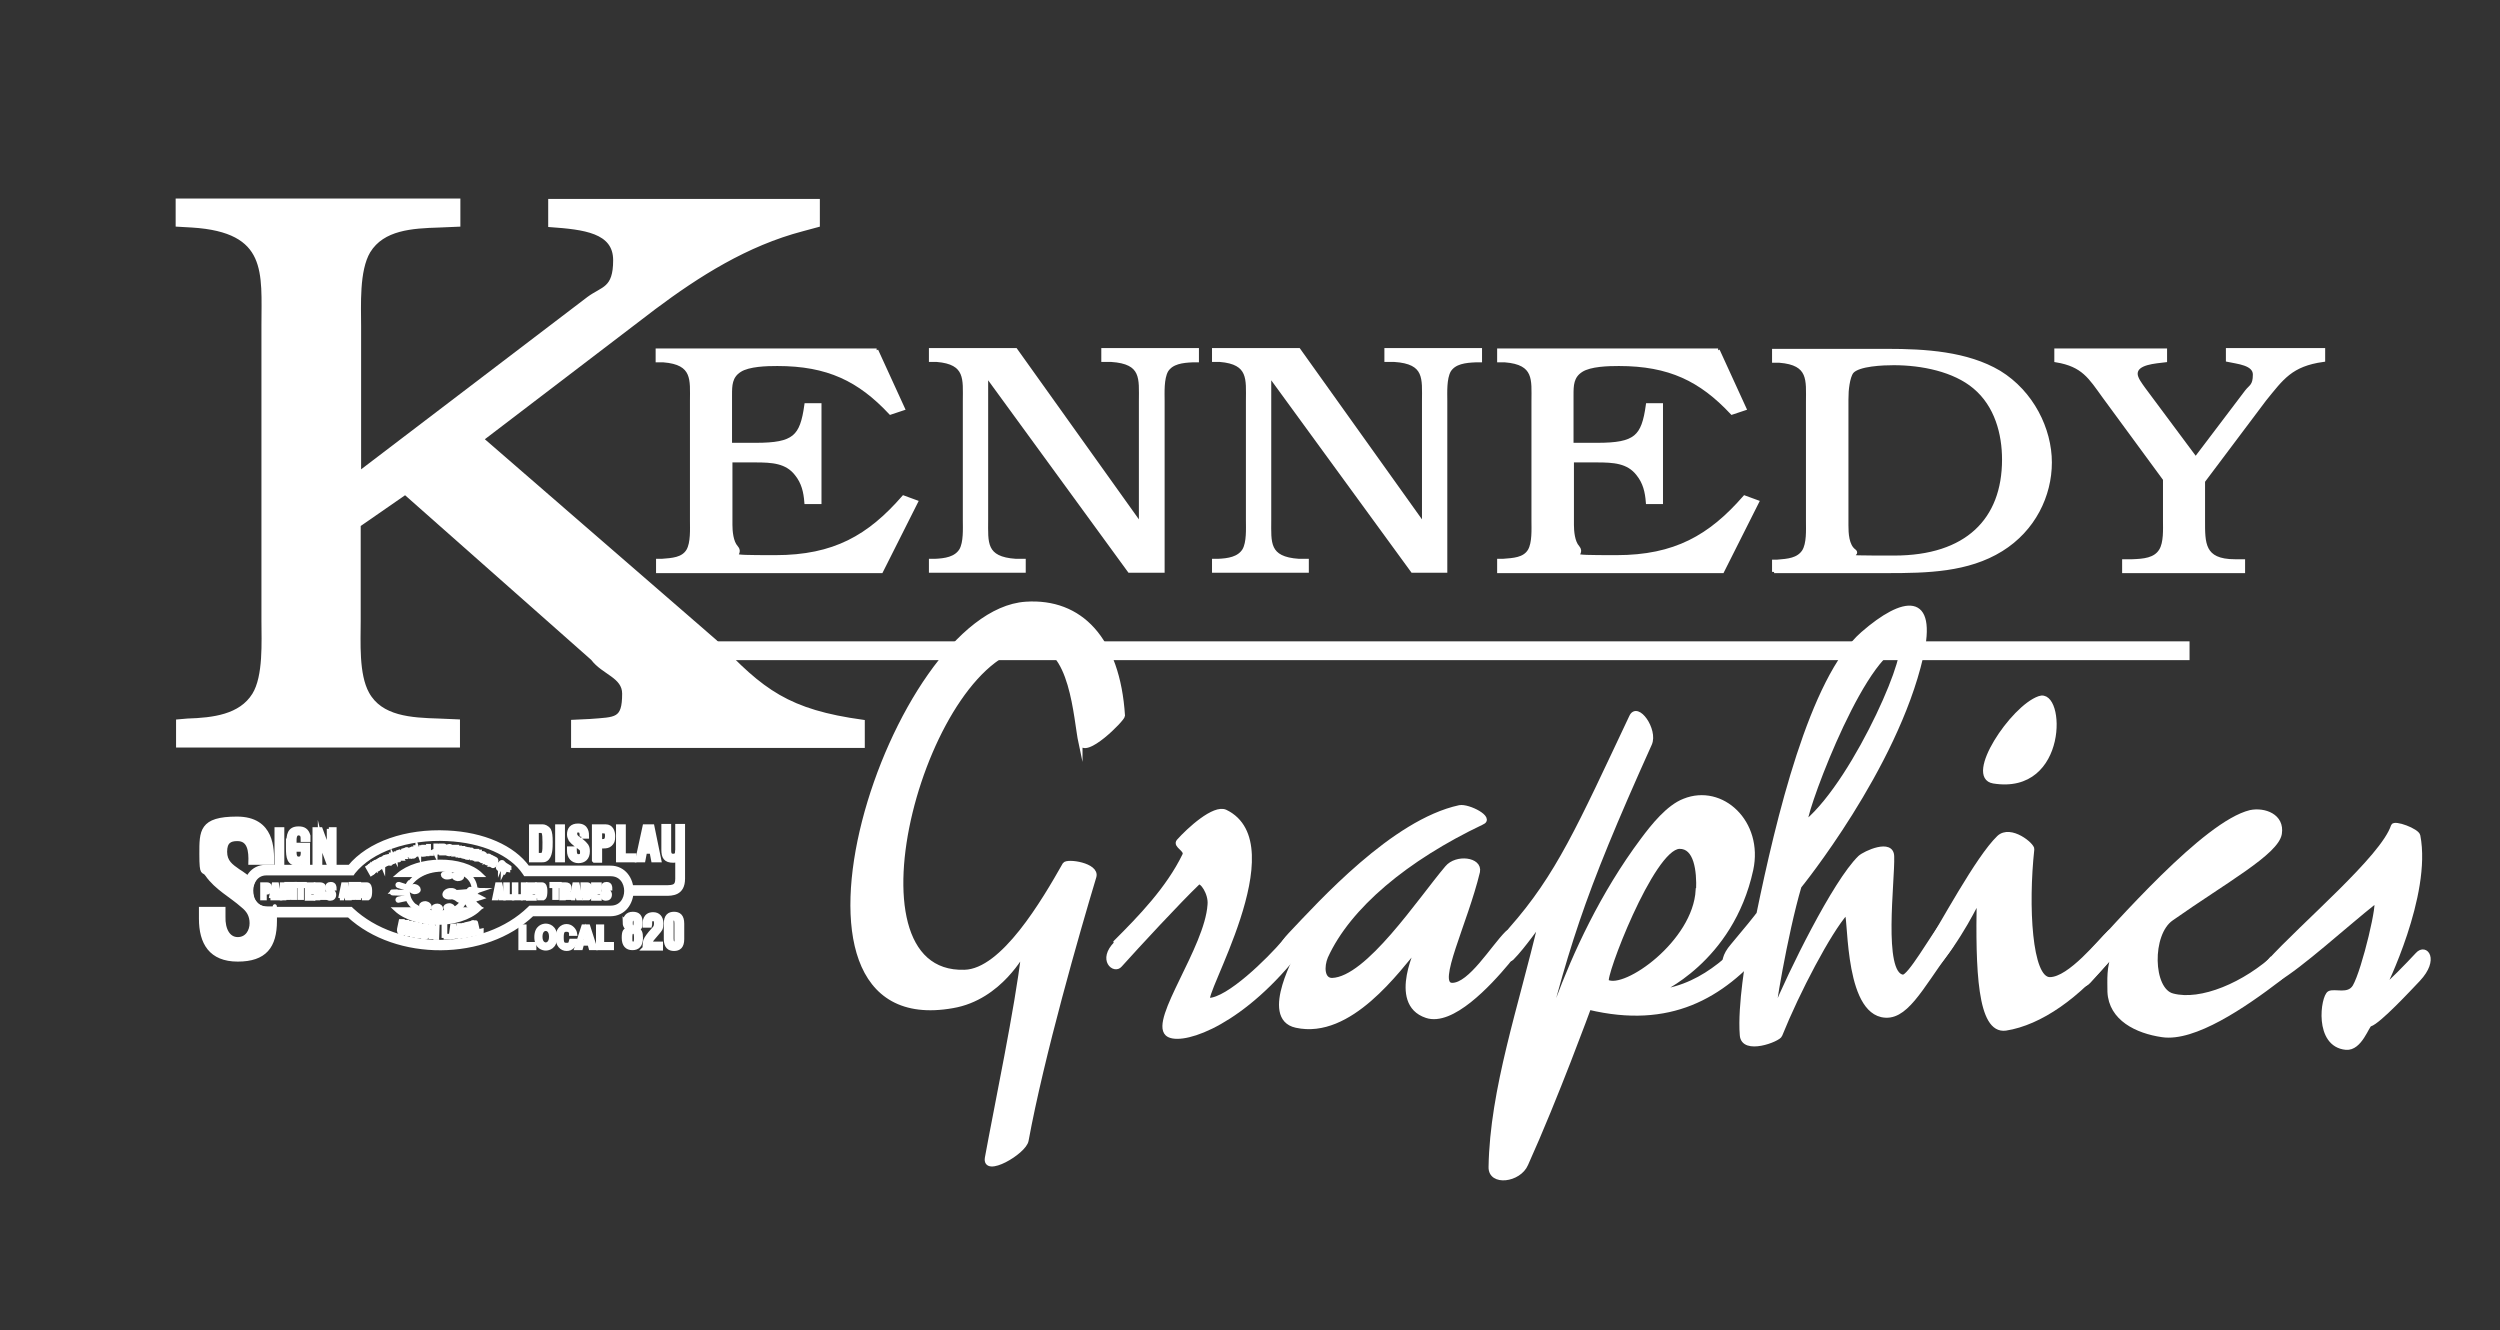 <svg viewBox="0 0 612 325.6" version="1.1" xmlns="http://www.w3.org/2000/svg">
  <rect x="0" y="0" width="612" height="325.6" fill="#333333" stroke="none"/>
  <defs>
    <style>
      .cls-1 {
        fill-rule: evenodd;
      }

      .cls-1, .cls-2 {
        fill: #fff;
        stroke: #fff;
        stroke-miterlimit: 10;
      }
    </style>
  </defs>
  <g>
    <path d="M149.4,212.4h-20.2c-3.6-5-10.9-8.2-19.7-8.6-10.1-.5-19.2,2.7-23.9,8.4h-20.5c-3.4,0-5.1,2.9-5.1,5.8s.5,3.1,1.4,4.2c1,1.3,2.5,1.9,4.2,1.9h19.8c11.7,10.8,33.4,10.7,44.9-.3h19.1c3.4,0,5.2-2.9,5.2-5.7s-1.8-5.7-5.2-5.7ZM149.4,222.2h-19.6l-.2.2c-11.1,10.8-32.2,10.9-43.5.3l-.2-.2h-20.3c-1.3,0-2.4-.5-3.1-1.4-.7-.8-1-1.9-1-3.1,0-2,1.2-4.2,3.7-4.2h21.1l.2-.3c4.3-5.4,13.3-8.6,23-8.1,8.6.4,15.7,3.5,18.9,8.3l.2.3h20.9c2.6,0,3.8,2.1,3.8,4.1s-1.2,4.1-3.8,4.1Z" class="cls-2"></path>
    <g>
      <path d="M130,210.6v-8.3h2.9c.3,0,1,.2,1.5.9.3.6.4,1.5.4,2.9s0,3.6-1.2,4.3c-.3.2-.7.2-1,.2h-2.6ZM132,209.4c1.3,0,1.3-.7,1.3-3.2s-.2-2.8-1-2.8h-.9v5.9h.6Z" class="cls-2"></path>
      <path d="M136.4,210.6v-8.3h1.4v8.3h-1.4Z" class="cls-2"></path>
      <path d="M142.4,204.8c0-.7,0-1.5-.8-1.5s-.8.2-.8.8.4.9.8,1.2c.5.3,1.3.9,1.7,1.4.5.5.6,1,.6,1.7,0,1.6-.9,2.4-2.3,2.4s-2.3-1-2.3-2.5v-.6h1.4v.5c0,.8.2,1.4.9,1.4s.9-.3.9-1-.2-.8-.6-1.1c-.7-.6-1.6-1.1-2.2-1.9-.2-.4-.4-.8-.4-1.3,0-1.4.7-2.2,2.2-2.2,2.2,0,2.2,1.9,2.2,2.7h-1.4Z" class="cls-2"></path>
      <path d="M145.4,210.6v-8.3h2.9c1.3,0,1.8,1.2,1.8,2.4s-.2,1.5-.7,2c-.4.4-1,.5-1.6.5h-.9v3.5h-1.4ZM146.8,205.9h.8c.6,0,1-.3,1-1.3s-.3-1.1-1.1-1.1h-.6v2.4Z" class="cls-2"></path>
      <path d="M151.3,210.6v-8.3h1.4v7.1h2.6v1.2h-4Z" class="cls-2"></path>
      <path d="M156,210.6l1.8-8.3h1.9l1.7,8.3h-1.5l-.4-2.1h-1.6l-.4,2.1h-1.5ZM158.1,207.2h1.2l-.4-2.4c0-.4,0-.8-.1-1.2,0-.2,0-.4,0-.6h0c0,.2,0,.4,0,.6,0,.4,0,.8-.1,1.2l-.4,2.4Z" class="cls-2"></path>
      <path d="M165.8,202.2h1.4v5.8c0,1.8-.5,2.7-2.4,2.7s-2.4-.9-2.4-2.7v-5.8h1.4v5.7c0,.8,0,1.6,1,1.6s1-.8,1-1.6v-5.7Z" class="cls-2"></path>
    </g>
    <g>
      <path d="M67.7,211.4v-8.4h1.4v8.4h-1.4Z" class="cls-2"></path>
      <path d="M70.6,206.5c0-2.1.2-3.7,2.5-3.7,1.2,0,2,.4,2.4,1.8,0,.3,0,.7,0,1h-1.4c0-.8,0-1.5-1-1.6-1.1,0-1,1.5-1,2.1v2.3c0,.7,0,1.8,1,1.8s1.1-.9,1-2.2h-1v-1.2h2.3v4.5h-1.1v-1h0c-.3.9-.8,1.1-1.3,1.2-2.3,0-2.5-1.6-2.5-3.9v-1.2Z" class="cls-2"></path>
      <path d="M80.5,203h1.4v8.4h-1.5l-1.1-3c-.4-1-.7-2-1-3.3h0c0,.7.1,1.5.1,2.4,0,.8,0,1.7,0,2.3v1.6h-1.4v-8.4h1.5l1.1,3c.4,1,.7,2,1,3.3h0c0-.8-.1-1.6-.1-2.4,0-.8,0-1.6,0-2.4v-1.6Z" class="cls-2"></path>
    </g>
    <g>
      <path d="M128.4,231.1h2.4v1h-3.4v-5.3h1v4.4Z" class="cls-2"></path>
      <path d="M133.6,226.6c.6,0,2.3.3,2.3,2.8s-1.7,2.8-2.3,2.8-2.3-.3-2.3-2.8,1.7-2.8,2.3-2.8ZM133.6,231.2c.5,0,1.3-.4,1.3-1.9s-.8-1.9-1.3-1.9-1.3.4-1.3,1.9.8,1.9,1.3,1.9Z" class="cls-2"></path>
      <path d="M139.8,228.5c0-.3-.2-.9-1.1-.9s-1.2.4-1.2,1.9.3,1.8,1.2,1.8.9-.3,1.1-1h1c-.2,1.2-.9,2-2.1,2s-2.2-1-2.2-2.8,1-2.8,2.2-2.8,2,1.1,2.1,1.9h-1Z" class="cls-2"></path>
      <path d="M142.2,232.1h-1.1l1.7-5.3h1.2l1.7,5.3h-1.1l-.3-1.1h-1.8l-.3,1.1ZM142.8,230h1.2l-.6-2.1h0l-.6,2.1Z" class="cls-2"></path>
      <path d="M147.4,231.1h2.4v1h-3.4v-5.3h1v4.4Z" class="cls-2"></path>
      <path d="M153,225.6c0-.9.5-1.9,1.9-1.9s1.9.7,1.9,2.1-.2,1.4-1,1.7c.9.2,1.1.9,1.1,2.1,0,1.8-.8,2.5-2.1,2.5s-2.1-.8-2.1-2.5.3-1.8,1.1-2.2c-.6-.4-.9-.8-.9-1.9ZM155,231c.7,0,.7-.7.7-1.4s0-1.5-.7-1.5c-.7,0-.7.7-.7,1.6s0,1.2.7,1.3ZM155.6,225.8c0-.6-.2-.9-.6-.9-.5,0-.6.5-.6,1s0,1.1.6,1.1.6-.7.6-1.2Z" class="cls-2"></path>
      <path d="M157.8,232.1c0-.4,0-.9.1-1.4,0-.6.5-1.3,1.3-2.3l.7-.8c.5-.5.7-.8.7-1.6s-.3-1-.7-1-.6.1-.7.4c-.1.4,0,.8-.1,1.2h-1.3v-.2c0-.7,0-2.6,2.1-2.6,1.2,0,2,.8,2,2.2s-.3,1.6-.9,2.3l-1.1,1.3c-.3.3-.7.9-.7,1.4h2.6v1.2h-4.1Z" class="cls-2"></path>
      <path d="M163,226.1c0-1.8.8-2.4,2-2.4s2,.6,2,2.4v3.8c0,1.8-.8,2.4-2,2.4s-2-.6-2-2.4v-3.8ZM164.4,229.8c0,.9.3,1.2.6,1.2s.7-.2.6-1.2v-3.8c0-.9-.3-1.2-.6-1.2s-.7.2-.6,1.2v3.8Z" class="cls-2"></path>
    </g>
    <g>
      <path d="M64.2,219.9v-3.4h1.2c.6,0,.7.5.7,1s0,.6-.3.8c-.2.2-.4.2-.6.2h-.4v1.4h-.6ZM64.7,217.9h.3c.3,0,.4-.1.4-.5s-.1-.5-.5-.5h-.3v1Z" class="cls-2"></path>
      <path d="M66.3,219.9l.7-3.4h.8l.7,3.4h-.6l-.2-.9h-.7v.9h-.8ZM67.2,218.5h.5l-.2-1c0-.2,0-.3,0-.5,0,0,0-.2,0-.2h0c0,0,0,.2,0,.2,0,.2,0,.3,0,.5l-.2,1Z" class="cls-2"></path>
      <path d="M69,219.9v-3.4h.6v3.4h-.6Z" class="cls-2"></path>
      <path d="M71.6,216.4h.6v3.4h-.6l-.5-1.2c-.2-.4-.3-.8-.4-1.4h0c0,.3,0,.6,0,1,0,.3,0,.7,0,1v.6h-.6v-3.4h.6l.4,1.3c.1.4.3.8.4,1.4h0c0-.3,0-.6,0-1,0-.3,0-.7,0-1v-.7Z" class="cls-2"></path>
      <path d="M72.7,216.4h1.9v.5h-.7v2.9h-.6v-2.9h-.7v-.5Z" class="cls-2"></path>
      <path d="M75.1,219.9v-3.4h1.6v.5h-1v.9h1v.5h-1v1.1h1v.5h-1.6Z" class="cls-2"></path>
      <path d="M77.9,218.4v1.5h-.6v-3.4h1.1c.5,0,.9.2.9.8s0,.8-.5.8h0c.3,0,.4.3.4.6s0,1,.1,1.1h0c0,0-.6,0-.6,0,0-.2,0-.6,0-.9,0-.2,0-.5-.2-.6-.2,0-.3,0-.5,0h-.1ZM77.9,217.9h.5c.2,0,.3-.2.3-.5s-.1-.4-.4-.5h-.4v1Z" class="cls-2"></path>
      <path d="M81.1,217.5c0-.3,0-.6-.3-.6s-.3,0-.3.3.1.4.3.5c.2.1.5.4.7.6.2.2.3.4.3.7,0,.7-.4,1-1,1s-.9-.4-.9-1v-.3h.6v.2c0,.3,0,.6.4.6s.4-.1.4-.4,0-.3-.2-.5c-.3-.3-.7-.4-.9-.8,0-.2-.1-.3-.1-.5,0-.6.3-.9.9-.9.9,0,.9.8.9,1.1h-.6Z" class="cls-2"></path>
      <path d="M83.3,219.9l.7-3.4h.8l.7,3.4h-.6l-.2-.9h-.7l-.2.9h-.6ZM84.1,218.5h.5l-.2-1c0-.2,0-.3,0-.5,0,0,0-.2,0-.2h0c0,0,0,.2,0,.2,0,.2,0,.3,0,.5l-.2,1Z" class="cls-2"></path>
      <path d="M87.3,216.4h.6v3.4h-.6l-.5-1.2c-.1-.4-.3-.8-.4-1.4h0c0,.3,0,.6,0,1,0,.3,0,.7,0,1v.6h-.6v-3.4h.6l.4,1.3c.1.4.3.8.4,1.4h0c0-.3,0-.6,0-1,0-.3,0-.7,0-1v-.7Z" class="cls-2"></path>
      <path d="M88.6,219.9v-3.4h1.2c.1,0,.4,0,.6.4.1.2.2.6.2,1.2s0,1.5-.5,1.8c-.1,0-.3,0-.4,0h-1.1ZM89.4,219.4c.5,0,.5-.3.5-1.3s0-1.1-.4-1.1h-.4v2.4h.3Z" class="cls-2"></path>
      <path d="M121,219.9l.7-3.4h.8l.7,3.4h-.6v-.9h-.8l-.2.9h-.6ZM121.9,218.5h.5l-.2-1c0-.2,0-.3,0-.5,0,0,0-.2,0-.2h0c0,0,0,.2,0,.2,0,.2,0,.3,0,.5l-.2,1Z" class="cls-2"></path>
      <path d="M123.7,219.9v-3.4h.6v2.9h1.1v.5h-1.7Z" class="cls-2"></path>
      <path d="M125.8,219.9v-3.4h.6v2.9h1.1v.5h-1.7Z" class="cls-2"></path>
      <path d="M128,219.9v-3.4h.6v3.4h-.6Z" class="cls-2"></path>
      <path d="M129.3,219.9v-3.4h1.6v.5h-1v.9h1v.5h-1v1.1h1v.5h-1.6Z" class="cls-2"></path>
      <path d="M131.5,219.9v-3.4h1.2c.1,0,.4,0,.6.4.1.2.2.6.2,1.2s0,1.5-.5,1.8c-.1,0-.3,0-.4,0h-1.1ZM132.3,219.4c.5,0,.5-.3.5-1.3s0-1.1-.4-1.1h-.4v2.4h.3Z" class="cls-2"></path>
      <path d="M135.1,216.4h1.9v.5h-.7v2.9h-.6v-2.9h-.7v-.5Z" class="cls-2"></path>
      <path d="M138,218.4v1.5h-.6v-3.4h1.1c.5,0,.9.2.9.8s0,.8-.5.8h0c.3,0,.4.3.4.6s0,1,.1,1.1h0c0,0-.6,0-.6,0,0-.2,0-.6,0-.9,0-.2,0-.5-.2-.6-.2,0-.3,0-.5,0h-.1ZM138,217.9h.5c.2,0,.3-.2.3-.5s-.1-.4-.4-.5h-.4v1Z" class="cls-2"></path>
      <path d="M139.9,219.9l.7-3.4h.8l.7,3.4h-.6l-.2-.9h-.7l-.2.9h-.6ZM140.7,218.5h.5l-.2-1c0-.2,0-.3,0-.5,0,0,0-.2,0-.2h0c0,0,0,.2,0,.2,0,.2,0,.3,0,.5l-.2,1Z" class="cls-2"></path>
      <path d="M142.6,219.9v-3.4h1.2c.1,0,.4,0,.6.4.1.2.2.6.2,1.2s0,1.5-.5,1.8c-.1,0-.3,0-.4,0h-1.1ZM143.4,219.4c.5,0,.5-.3.5-1.3s0-1.1-.4-1.1h-.4v2.4h.3Z" class="cls-2"></path>
      <path d="M145.2,219.9v-3.4h1.6v.5h-1v.9h1v.5h-1v1.1h1v.5h-1.6Z" class="cls-2"></path>
      <path d="M148.6,217.5c0-.3,0-.6-.3-.6s-.3,0-.3.3.1.4.3.5c.2.1.5.4.7.6.2.2.3.4.3.7,0,.7-.4,1-1,1s-.9-.4-.9-1v-.3h.6v.2c0,.3,0,.6.4.6s.4-.1.4-.4,0-.3-.2-.5c-.3-.3-.7-.4-.9-.8,0-.2-.1-.3-.1-.5,0-.6.3-.9.9-.9.9,0,.9.8.9,1.1h-.6Z" class="cls-2"></path>
    </g>
    <g>
      <path d="M99.2,225.7h.5c0,.1-.4,2.1-.4,2.1-.1.6-.4.9-1,.7-.6-.2-.7-.5-.6-1.1l.4-1.9h.5c0,.1-.4,2-.4,2,0,.3-.1.5.2.6.3,0,.4-.2.4-.4l.4-1.9Z" class="cls-2"></path>
      <path d="M101.3,226.1h.5c0,0-.5,2.9-.5,2.9h-.5c0,0-.2-1.2-.2-1.2,0-.4-.1-.7-.2-1.2h0c0,.2,0,.5,0,.8,0,.3,0,.6-.1.8v.5c0,0-.6,0-.6,0l.5-2.8h.5c0,0,.2,1.2.2,1.2,0,.4.1.7.2,1.2h0c0-.3,0-.5,0-.8,0-.3,0-.5.1-.8v-.6Z" class="cls-2"></path>
      <path d="M102,229.1l.3-2.8h.5c0,0-.3,2.9-.3,2.9h-.5Z" class="cls-2"></path>
      <path d="M103.2,227.7c0-.7.2-1.3.9-1.2.8,0,.8.6.7,1.4v.4c0,.8-.2,1.3-1,1.2-.8,0-.8-.6-.7-1.4v-.4ZM103.6,228.4c0,.2,0,.6.3.7.3,0,.4-.4.4-.6v-.7c0-.2.1-.7-.2-.8-.4,0-.4.5-.4.7v.8Z" class="cls-2"></path>
      <path d="M106.6,226.7h.5s-.1,2.9-.1,2.9h-.5s-.3-1.1-.3-1.1c-.1-.3-.2-.7-.3-1.2h0c0,.2,0,.5,0,.8,0,.3,0,.6,0,.8v.5s-.5,0-.5,0v-2.9c.1,0,.6,0,.6,0l.3,1.1c.1.3.2.7.3,1.2h0c0-.3,0-.5,0-.8,0-.3,0-.5,0-.8v-.6Z" class="cls-2"></path>
      <path d="M108.6,229.6v-2.9c0,0,.4,0,.4,0v2.4c0,0,1,0,1,0v.4s-1.4,0-1.4,0Z" class="cls-2"></path>
      <path d="M110.3,229.5l.4-2.9h.6c0,0,.8,2.7.8,2.7h-.5s-.2-.7-.2-.7h-.6c0,0,0,.8,0,.8h-.5ZM111,228.3h.4s-.2-.8-.2-.8c0-.1,0-.3,0-.4,0,0,0-.1,0-.2h0c0,0,0,.1,0,.2,0,.1,0,.3,0,.4v.8Z" class="cls-2"></path>
      <path d="M112.6,229.3l-.3-2.8h.8c.2-.1.4-.2.6,0,.1.1.2.3.2.5,0,.2,0,.5-.2.6h0c.3,0,.4.2.5.6,0,.1,0,.2,0,.4,0,.4-.2.6-.6.6h-.8ZM113,227.5c.1,0,.3,0,.3-.1,0,0,0-.2,0-.3,0-.2,0-.3-.3-.3h-.2s0,.8,0,.8h0ZM113.1,228.8c0,0,.2,0,.3,0,.1,0,.1-.3.1-.4,0-.3-.1-.4-.4-.4h-.2s.1.9.1.9h.1Z" class="cls-2"></path>
      <path d="M114.7,229l-.5-2.8,1.3-.3v.4c0,0-.8.2-.8.2v.7c.1,0,.9-.2.9-.2v.4c0,0-.7.2-.7.2v.9c.1,0,1-.2,1-.2v.4c0,0-1.3.3-1.3.3Z" class="cls-2"></path>
      <path d="M116.6,228.6l-.6-2.8h.5c0-.1.5,2.2.5,2.2l.9-.2v.4c0,0-1.2.4-1.2.4Z" class="cls-2"></path>
    </g>
    <g>
      <path d="M90.9,213.9l-.9-1.6.3-.2.9,1.6-.3.2Z" class="cls-2"></path>
      <path d="M91.3,211.4l.3-.2.8,1.6-.3.2-.5-.4c-.2-.1-.3-.3-.5-.5h0c0,.1.2.3.3.4,0,.2.2.3.2.4l.2.3-.3.2-.8-1.6.3-.2.5.5c.2.1.3.3.5.5h0c0-.1-.2-.3-.3-.4,0-.1-.2-.3-.2-.4l-.2-.3Z" class="cls-2"></path>
      <path d="M91.8,211.1l.9-.5v.2c.1,0-.2.2-.2.2l.6,1.4-.3.2-.6-1.4-.3.2v-.2Z" class="cls-2"></path>
      <path d="M93.8,212.1l-.7-1.7.8-.4v.2c.1,0-.4.3-.4.3l.2.4.5-.2v.3c.1,0-.4.2-.4.2l.2.5.5-.3v.2c0,0-.7.4-.7.4Z" class="cls-2"></path>
      <path d="M94.9,210.7l.3.7h-.3c0,.1-.6-1.6-.6-1.6l.6-.2c.3-.1.5,0,.6.2,0,.2,0,.4,0,.5h0c.2,0,.3,0,.3.2,0,0,.2.5.3.5h0s-.3.2-.3.2c0,0-.1-.3-.2-.4,0-.1,0-.3-.2-.2,0,0-.2,0-.3,0h0ZM94.8,210.4h.2c0-.1.1-.3,0-.4,0-.2-.2-.2-.3-.1h-.2c0,0,.2.6.2.6Z" class="cls-2"></path>
      <path d="M96.4,208.9h.3c0-.1.5,1.7.5,1.7h-.3c0,.1-.4-.4-.4-.4-.1-.2-.3-.4-.4-.6h0c0,.1.1.3.2.5,0,.2.1.3.2.5v.3c.1,0-.2.1-.2.1l-.5-1.8h.3c0-.1.4.4.4.4.1.2.3.4.4.6h0c0-.2-.1-.3-.2-.5,0-.2-.1-.3-.2-.5v-.3Z" class="cls-2"></path>
      <path d="M97.4,210.5v-1.9c0,0,.3-.1.3-.1l.8,1.7h-.3c0,.1-.2-.3-.2-.3h-.4c0,.1,0,.6,0,.6h-.3ZM97.7,209.7h.3c0,0-.2-.6-.2-.6,0,0,0-.2,0-.2,0,0,0,0,0-.1h0s0,0,0,.1c0,0,0,.2,0,.3v.5Z" class="cls-2"></path>
      <path d="M98.3,208.3l1-.3v.3c0,0-.3,0-.3,0l.3,1.5h-.3c0,0-.3-1.5-.3-1.5h-.4c0,0,0-.2,0-.2Z" class="cls-2"></path>
      <path d="M100,209.8l-.3-1.8h.3c0,0,.3,1.7.3,1.7h-.3Z" class="cls-2"></path>
      <path d="M100.5,208.6c0-.5,0-.8.4-.9.5,0,.6.2.7.7v.3c.1.5.1.9-.4,1-.5.1-.6-.2-.7-.7v-.3ZM100.9,208.9c0,.2,0,.4.3.4.2,0,.2-.3.2-.5v-.5c-.1-.1-.1-.5-.4-.4-.2,0-.2.4-.1.5v.5Z" class="cls-2"></path>
      <path d="M102.6,207.4h.3s.2,1.8.2,1.8h-.3s-.3-.6-.3-.6c-.1-.2-.2-.4-.3-.7h0c0,.2,0,.3,0,.5,0,.2,0,.4,0,.5v.3s-.3,0-.3,0l-.2-1.8h.3s.3.6.3.6c.1.2.2.4.3.7h0c0-.2,0-.3,0-.5,0-.2,0-.4,0-.5v-.4Z" class="cls-2"></path>
      <path d="M103.4,209.2l.2-1.9h.4s.5,1.8.5,1.8h-.3s-.1-.4-.1-.4h-.4s0,.5,0,.5h-.3ZM103.8,208.4h.3s-.1-.5-.1-.5c0,0,0-.2,0-.3,0,0,0,0,0-.1h0s0,0,0,.1c0,0,0,.2,0,.3v.5Z" class="cls-2"></path>
      <path d="M104.8,209v-1.9c0,0,.2,0,.2,0v1.6c0,0,.7,0,.7,0v.3s-.9,0-.9,0Z" class="cls-2"></path>
      <path d="M106.6,208.9v-1.9s.5,0,.5,0c.1,0,.3,0,.4.1,0,.1,0,.2,0,.3,0,.2,0,.3-.2.4h0c.2,0,.2.2.2.4s0,.2,0,.2c0,.2-.2.3-.4.3h-.6ZM107,207.8c0,0,.2,0,.2,0,0,0,0-.1,0-.2,0-.1,0-.2-.2-.2h-.1v.5h0ZM107,208.7c0,0,.1,0,.2,0,0,0,0-.2,0-.3,0-.2,0-.3-.2-.3h-.1v.6h0Z" class="cls-2"></path>
      <path d="M108.3,208.1v.8s-.3,0-.3,0v-1.9c0,0,.6,0,.6,0,.3,0,.5.1.5.5,0,.2,0,.4-.3.4h0c.2,0,.2.2.2.4,0,0,0,.5,0,.6h0s-.3,0-.3,0c0-.1,0-.4,0-.5,0-.1,0-.3,0-.3,0,0-.2,0-.3,0h0ZM108.3,207.9h.2c.1,0,.2,0,.2-.3,0-.2,0-.2-.2-.3h-.2s0,.5,0,.5Z" class="cls-2"></path>
      <path d="M109.4,207.9c0-.5.1-.8.6-.8.5,0,.5.4.5.9v.3c0,.5-.1.9-.6.8-.5,0-.5-.4-.5-.9v-.3ZM109.7,208.4c0,.2,0,.4.2.4.2,0,.2-.2.3-.4v-.5c0-.2,0-.5-.2-.5-.2,0-.2.3-.3.4v.5Z" class="cls-2"></path>
      <path d="M110.9,207.3h1c0,.1,0,.4,0,.4h-.4s-.2,1.5-.2,1.5h-.3s.2-1.6.2-1.6h-.4s0-.3,0-.3Z" class="cls-2"></path>
      <path d="M112,209.3l.3-1.8h.3c0,0,0,.8,0,.8h.4c0,0,0-.7,0-.7h.3c0,0-.3,1.9-.3,1.9h-.3c0,0,.1-.9.1-.9h-.4c0,0-.1.8-.1.8h-.3Z" class="cls-2"></path>
      <path d="M113.4,209.5l.3-1.8.9.2v.3s-.6-.1-.6-.1v.5c0,0,.4.1.4.1v.3s-.6-.1-.6-.1v.6c0,0,.5.1.5.1v.3s-.9-.2-.9-.2Z" class="cls-2"></path>
      <path d="M115,209.1l-.2.8h-.3c0,0,.4-1.9.4-1.9h.6c.3.2.4.4.4.7,0,.2-.1.4-.3.4h0c.2,0,.2.2.2.4,0,0-.1.5,0,.6h0s-.3,0-.3,0c0-.1,0-.3,0-.5,0-.1,0-.3,0-.3,0,0-.2,0-.3,0h0ZM115.1,208.8h.2c.1,0,.2,0,.2-.2,0-.2,0-.3-.1-.3h-.2c0,0-.1.4-.1.4Z" class="cls-2"></path>
      <path d="M115.9,210.1l.5-1.8h.3c0,0-.2.8-.2.8h.4c0,.1.2-.6.2-.6h.3c0,0-.4,1.9-.4,1.9h-.3c0,0,.2-.9.2-.9h-.4c0-.1-.2.7-.2.7h-.3Z" class="cls-2"></path>
      <path d="M117.6,209.5c.1-.4.3-.8.8-.6.5.2.4.5.3,1v.3c-.2.5-.3.8-.8.6-.5-.2-.4-.5-.3-1v-.3ZM117.8,210.1c0,.1-.1.4.1.5.2,0,.3-.2.3-.3v-.5c.2-.1.3-.5,0-.5-.2,0-.3.2-.3.4v.5Z" class="cls-2"></path>
      <path d="M119,210.1c.2-.4.3-.8.8-.6.5.2.4.5.2,1v.2c-.2.5-.4.8-.9.6-.5-.2-.4-.6-.2-1v-.2ZM119.2,210.6c0,.1-.1.4,0,.5.2,0,.3-.2.4-.3v-.4c.2-.1.3-.4,0-.5-.2,0-.3.2-.4.3l-.2.5Z" class="cls-2"></path>
      <path d="M120,211.7l.7-1.7.6.3c0,0,.2.1.2.3,0,.1,0,.3-.1.6-.1.3-.3.7-.6.8,0,0-.2,0-.2,0l-.5-.3ZM120.5,211.6c.3.1.3,0,.5-.5.2-.4.2-.6,0-.7h-.2c0,0-.5,1.1-.5,1.1h.1Z" class="cls-2"></path>
      <path d="M122.3,211.6c.2-.4.4-.7.8-.5.4.3.3.6.1,1v.2c-.3.4-.5.7-1,.5-.5-.3-.3-.6-.1-1v-.2ZM122.4,212.2c0,.1-.2.4,0,.5.2.1.3-.1.4-.3l.2-.4c0-.1.2-.4,0-.5-.2-.1-.3.2-.4.3l-.2.5Z" class="cls-2"></path>
      <path d="M123.1,213.4l.8-1.6.8.5v.2c-.1,0-.6-.3-.6-.3l-.2.4.5.3v.2c-.1,0-.6-.3-.6-.3l-.4.7-.3-.2Z" class="cls-2"></path>
    </g>
    <path d="M165.8,208.7v6.4c0,1.9-.8,2.1-2.9,2.1h-9.1v1.6h9.1c1.6,0,4.3,0,4.3-3.7v-6.4h-1.4Z" class="cls-2"></path>
    <g>
      <g>
        <g>
          <path d="M110.9,212.9c1.5.3,2.5.7,3.3,1.3h3.6c-4.6-4.5-15.5-4.2-20.3,0h5.1c2-1.2,4.8-1.9,8.3-1.3Z" class="cls-2"></path>
          <path d="M111.9,222.6c-2.2,1.4-6.1,1.7-9.4,0h-5.6c4.6,4.3,15.5,4.5,20.3,0h-5.3Z" class="cls-2"></path>
        </g>
        <path d="M100.2,216c-.7.9-.9,1.9-.7,3,.2,1.5,1.2,2.7,2,3.2,4,2.7,9.9,1.9,11.7-.6.2-.2.3-.6.2-.9,0-.2-.2-.3-.3-.4h-.1c-.2-.1-.7-.3-.8-.4,0,0,0-.2,0-.3,0,0,0,0,.2-.1.6,0,1,0,1.3.2.3.1.6.3,1.2.2.8-.1,1.4-.8,1.5-1.4.1-1.1.1-4.8-5.3-5.8-5.3-1-9,1.1-10.7,3.3ZM101.7,221.9c-.7-.5-1.6-1.6-1.8-2.9-.2-1,0-1.9.6-2.7,1.6-2.2,5.2-4.1,10.4-3.2,5.2.9,5.2,4.3,5,5.3,0,.5-.6,1-1.2,1.1-.4,0-.7,0-1-.2-.3-.2-.7-.3-1.5-.2-.2,0-.4.1-.4.3,0,.2,0,.4,0,.6.1.3.5.5,1,.6h.1c0,0,0,0,0,.1,0,.1,0,.4-.1.5-1.5,2.2-7.1,3.4-11.3.5Z" class="cls-2"></path>
      </g>
      <g>
        <path d="M110.1,217.9c-.8.1-1.3.6-1.3,1.1,0,.5.7.8,1.5.7.8-.1,1.3-.6,1.3-1.1,0-.5-.7-.8-1.5-.7Z" class="cls-2"></path>
        <path d="M110.2,218.8" class="cls-2"></path>
      </g>
      <path d="M101.4,218.4c.6,0,1.1-.2,1.1-.6,0-.4-.4-.8-1-.9-.6,0-1.1.2-1.1.6,0,.4.4.8,1,.9Z" class="cls-2"></path>
      <path d="M104.1,222.6c.6,0,1.1-.2,1.1-.6,0-.4-.4-.8-1-.9-.6,0-1.1.2-1.1.6,0,.4.4.8,1,.9Z" class="cls-2"></path>
      <path d="M106.9,223.1c.5,0,1-.2,1.1-.6,0-.4-.4-.8-.9-.8-.5,0-1,.2-1.1.6,0,.4.4.8.9.8Z" class="cls-2"></path>
      <path d="M109.9,222.9c.5,0,1-.2,1.1-.5,0-.4-.4-.7-.9-.8-.5,0-1,.2-1.1.5,0,.4.4.7.9.8Z" class="cls-2"></path>
      <path d="M109.4,214.8c.6,0,1.1-.1,1.2-.4,0-.3-.4-.7-1-.7-.6,0-1.1.1-1.2.4,0,.3.4.7,1,.7Z" class="cls-2"></path>
      <path d="M112,215.2c.6,0,1.1-.2,1.1-.5,0-.4-.4-.7-1-.8-.6,0-1.1.2-1.1.5,0,.4.4.7,1,.8Z" class="cls-2"></path>
      <path d="M96.2,218.2h0s0,0,0,0c-.1,0-.3,0-.3.2,0,.1,0,.3.2.3,0,0,0,0,0,0h0s3.3.1,3.3.1v-.5s-3.3,0-3.3,0Z" class="cls-2"></path>
      <path d="M97.6,216.4h0s0,0,0,0c-.1,0-.3,0-.3.2,0,.1,0,.2.2.3h0s2.3.7,2.3.7v-.5c.1,0-2.1-.7-2.1-.7Z" class="cls-2"></path>
      <path d="M99.9,220v-.5c0,0-2.4.5-2.4.5h0c-.1,0-.2.1-.2.2,0,.1,0,.3.2.3,0,0,0,0,0,0h0s2.3-.5,2.3-.5Z" class="cls-2"></path>
      <path d="M117,219.4c-.2,0-.4-.2-.5-.3-.1,0-.4-.3-.6-.3-.2,0-.4,0-.5,0-.2,0-.4.3-.5.4h0c0,0-4.1-.5-4.1-.5v.5c0,0,4.1.6,4.1.6h0c0,.1.2.3.3.3.1,0,.3.2.4.2.2,0,.4,0,.6,0,.2,0,.3-.1.5-.2.2,0,.4-.1.6-.2.1,0,.2,0,.5-.1-.2-.1-.5-.3-.7-.4Z" class="cls-2"></path>
      <path d="M116.7,218c-.2,0-.4-.1-.5-.2-.1,0-.5-.2-.7-.2-.2,0-.4,0-.5,0-.2.1-.3.4-.4.5h0c0,.1-3.3.3-3.3.3v.5s3.4-.2,3.4-.2h0c0-.1,0,0,0,0,0,0,.2.2.4.2.1,0,.3.1.5,0,.2,0,.4-.1.5-.2.2,0,.3-.2.4-.3.2,0,.4-.2.5-.3.1,0,.2-.1.5-.2-.3,0-.6-.2-.7-.2Z" class="cls-2"></path>
      <path d="M116.5,221.3c-.1-.1-.3-.3-.4-.4-.1,0-.4-.4-.5-.5-.2-.1-.3-.2-.5-.2-.2,0-.4.2-.6.3h0s-3.6-1.4-3.6-1.4l-.2.5,3.7,1.5h0c0,.2.2.4.2.5,0,.1.3.3.4.3.2,0,.4,0,.6,0,.2,0,.3,0,.5,0,.2,0,.4,0,.6,0,.1,0,.2,0,.5,0-.2-.2-.5-.4-.6-.5Z" class="cls-2"></path>
    </g>
    <path d="M62.4,221.1c-.7-.8-1-1.9-1-3.1s.2-1.5.5-2.2c-1.3-1-2.6-2-3.6-2.6-1.7-1.2-3.2-2.2-3.2-4.7s1.2-3.1,3-3.1c3,0,3.3,2.9,3.2,5.8h5.3c0-3.2.2-10.8-8.6-10.8s-8.7,3.1-8.7,8.7.5,3.6,1.4,5c2.3,3.3,5.9,5.1,8.7,7.6,1.4,1.1,2.2,2.4,2.2,4.3s-1.1,3.9-3.4,3.9-3.6-2.3-3.5-5.5v-1.9h-5.5v2.4c0,5.9,2.4,10,9,10s9.1-3.2,9.1-9.5,0-2.1-.3-3h-1.6c-1.3,0-2.4-.5-3.1-1.4Z" class="cls-2"></path>
  </g>
  <path d="M117.9,107.5l42.2-32.2c10.7-8,22.6-15.6,36.4-19.2l3.7-1v-5.9h-65.5v5.9c8.2.6,15.9,1.4,15.9,8.6s-3,6.8-6.5,9.4l-56.2,42.8v-36c0-5.1-.5-13.7,2.3-18.4,3.5-5.7,10.7-6.1,17.3-6.3l4.7-.2v-5.9H43.5v5.9l3.5.2c19.1,1.2,17.5,11.5,17.5,24.5v72.2c0,5.1.5,13.7-2.3,18.2-3.3,5.3-10,6.1-16.3,6.3l-2.3.2v5.9h68.5v-5.9l-4.7-.2c-6.8-.2-14.2-.6-17.5-6.6-2.6-4.7-2.1-12.7-2.1-17.8v-23.5l11.4-7.9,45.9,40.6c2.6,3.5,7.7,4.3,7.7,8.6,0,6.6-2,6.2-8.3,6.7l-4.2.2v5.9h70.9v-5.9c-18.2-2.5-24.7-7.4-36.1-19.6l-57.2-49.6h0Z" class="cls-2"></path>
  <path d="M214.6,85.8h-53.6v2.4h1.4c7.7.6,7,4.8,7,10v29.2c0,2.1.2,5.5-.9,7.4-1.3,2.2-4,2.3-6.5,2.5h-.9v2.5h54.6l8.5-16.9-3-1.1c-8.4,9.6-16.9,14.6-31.4,14.6s-7.6-.2-9.6-2.4c-1.2-1.3-1.4-4-1.4-5.5v-15.8h6.1c4.1,0,7.7.2,10.1,3.3,1.7,2.1,2.2,4.4,2.4,6.9h3.2v-23.7h-3.2c-1.1,7.8-2.9,9.7-12.4,9.7h-6.3v-12.2c0-2.3,0-4.6,2.4-6.1,2.2-1.4,6.6-1.5,9.2-1.5,12.4,0,20.1,3.8,27.7,11.9l3-1-6.5-14.2h0Z" class="cls-2"></path>
  <path d="M241.5,91.7l35,48h8.1v-41.5c0-2.1-.2-5.5.9-7.5,1.3-2.1,4-2.4,6.5-2.5h1v-2.5h-22.9v2.4h1.9c8,.5,7.3,4.6,7.3,10.1v30.5l-30.7-43h-20.7v2.4h1.4c7.6.6,6.9,4.8,6.9,10v29.2c0,2.1.2,5.5-.9,7.4-1.3,2.1-3.9,2.5-6.5,2.6h-.9v2.4h22.7v-2.4h-1.9c-7.9-.5-7.3-4.5-7.3-10v-35.7h0Z" class="cls-2"></path>
  <path d="M310.8,91.7l35,48h8v-41.5c0-2.1-.2-5.5.9-7.5,1.3-2.1,4-2.4,6.6-2.5h1v-2.5h-22.9v2.4h1.9c8,.5,7.3,4.6,7.3,10.1v30.5l-30.7-43h-20.7v2.4h1.4c7.6.6,6.9,4.8,6.9,10v29.2c0,2.1.2,5.5-.9,7.4-1.3,2.1-3.9,2.5-6.5,2.6h-.9v2.4h22.7v-2.4h-1.9c-7.9-.5-7.3-4.5-7.3-10v-35.7h0Z" class="cls-2"></path>
  <path d="M420.6,85.8h-53.6v2.4h1.4c7.7.6,7,4.8,7,10v29.2c0,2.1.2,5.5-.9,7.4-1.3,2.2-4,2.3-6.6,2.5h-.9v2.5h54.6l8.5-16.9-3-1.1c-8.4,9.6-17,14.6-31.4,14.6s-7.6-.2-9.5-2.4c-1.2-1.3-1.4-4-1.4-5.5v-15.8h6.1c4.1,0,7.7.2,10.1,3.3,1.7,2.1,2.2,4.4,2.4,6.9h3.2v-23.7h-3.2c-1.1,7.8-2.9,9.7-12.4,9.7h-6.3v-12.2c0-2.3,0-4.6,2.4-6.1,2.2-1.4,6.6-1.5,9.2-1.5,12.4,0,20.1,3.8,27.7,11.9l3-1-6.5-14.2h0Z" class="cls-2"></path>
  <path d="M434.3,139.8h27.7c9.7,0,19.7-.2,27.9-5.3,7.9-4.9,11.9-13.2,11.9-21.3s-4.4-17.1-12.4-22c-7.9-4.7-18.2-5.3-27.4-5.3h-27.7v2.4h1.3c7.7.6,7,4.8,7,10.1v29.2c0,2.1.2,5.5-1,7.4-1.4,2.1-3.9,2.3-6.5,2.5h-.8v2.5h0ZM452,97.3c0-1.6.3-5,1.3-6.3,1.6-1.9,7.8-2.1,10.3-2.1,6.9,0,14.8,1.6,19.8,5.8,5.4,4.5,7.2,11.5,7.2,17.8,0,14.8-9.1,24-26.9,24s-8-.2-9.8-1.6c-1.8-1.3-1.9-4.4-1.9-6.3v-31.3h0Z" class="cls-1"></path>
  <path d="M539.5,117.5l14.8-19.7c4.3-5.3,6.5-8.6,14.4-9.7v-2.4h-23.3v2.4c2.3.5,6.6.8,6.6,3.6s-1,2.9-2,4.2l-12.5,16.5-12.8-17.2c-.7-1-1.9-2.5-1.9-3.7,0-2.8,4.9-3,7.2-3.3v-2.4h-26.6v2.4c6.6,1.1,8.3,4.1,11.7,8.8l14.9,20.3v10.1c0,2.1.2,5.5-1,7.4-1.4,2.3-4.3,2.5-7,2.6h-2v2.4h29.1v-2.4h-2c-8,0-7.8-4.5-7.8-10.1v-9.8h0Z" class="cls-2"></path>
  <path d="M264.5,181.7c.9,3.9,10.4-5.6,10.4-6.5-1.2-18.8-10.4-28.3-23.8-27.4-32.7,2.2-66.9,107.2-17.9,98.5,11.8-2,17.4-13.5,17.3-12.9-1.5,13.1-6.6,37.4-8.9,50-.8,4.5,9.2-1.3,9.7-4.2,3.8-20.7,12.5-51,16.6-64.6.8-2.9-6.7-4-7.3-3-5.1,9-15.1,26.1-24.5,26.3-31.5,1-9.2-78.6,16.6-79.9,9.8-.6,10.6,18.2,11.8,23.8h0Z" class="cls-2"></path>
  <path d="M273.2,230.9c-4.1,4.1-.4,7.1,1,5.4,4.5-5,14.3-15.6,19.1-20.2.8-.7,3.1,2.6,2.8,5.4-.7,10.6-14.1,28.1-10.4,31.6,2.6,2.5,16.2-1.2,30.1-17.7,4.4-5.3.7-7.5-1.3-5-4,4.7-13.8,14.3-18.6,14.4-2.6,0,20.6-38.1,4.1-46.1-2.8-1.3-9,4.4-11.5,7.2-1,1.2,2.2,2.1,1.4,3.5-4,8.2-10.8,15.2-16.8,21.2h0Z" class="cls-2"></path>
  <path d="M315.3,235.6c-2.6,1.9-4-2.1.5-6.8,7.4-7.8,25.3-27.7,41.5-31.2,2.2-.4,8.2,2.7,5.5,3.8-18.5,8.8-32.6,20.5-38.2,32.8-1,2.4-.9,5.7,1.5,5.7,8.7-.3,21.4-19.6,28.1-27.5,2.3-2.8,8.2-2.1,7.6,1-3,12.5-10.7,27.7-6.3,27.7s9.9-9.2,13.4-12.7c1.8-1.8,4.6,1.8.1,7.2-4.5,5.4-13.6,15.2-19.8,13.1-9.3-3.1-1.6-17.7-1.9-17.2-5.1,6-16.8,22.5-30,19.6-8.8-1.9.9-18.4.6-18.2-.9.9-.9,1.3-2.6,2.6h0Z" class="cls-2"></path>
  <path d="M377,226c0-.2-4,5.7-6.9,8.6-1.5,1.5-4-2.9-.3-7.1,11.6-13.1,16.8-25.1,29.5-52,1.5-3.4,6.1,3.2,4.6,6.6-17.3,38.4-20.5,49.9-28.6,82.1-.1.6,6.9-32,26.8-58.6,2.6-3.5,6.3-8.1,10.2-9.6,9.2-3.7,18.9,5.3,16.4,16.9-4.9,22.5-23,29.9-22.8,29.9,12.1-1.5,19.3-10.3,25.6-16.8,1.8-1.8,5.4,0,.5,5.7-10.5,12.4-23.3,19.7-43,15,0,0-8,21.9-15.4,38.3-1.7,4-8.8,4.9-8.7.7.3-19,7.4-39.4,12.2-59.9h0ZM415.7,217.9c.2-4.7-.5-10.7-4.6-10.6-6.7.3-18.9,32.4-17.7,33,4.4,2.4,21.5-9.6,22.2-22.4h0Z" class="cls-2"></path>
  <path d="M424.8,237.6c-1.5,1.6-4.8-1.4-.7-6.1,2.7-3.2,6.4-7.7,6.4-7.9,4.7-22.8,12.9-57.5,25.5-68.5,10-8.7,17.9-9.9,14.3,5.7-6.3,27.3-29.8,56.2-29.8,56.2-3.4,11.5-6.9,32.6-6.1,30.4,3.7-9,14.7-31.5,20.9-37.5,1.2-1.1,7.9-4.2,7.9-.2.2,5.9-2.8,28.6,2.6,29.4,1.6.2,7.1-9.6,10.1-13.5,2.1-2.7,5.1,1.4,1.2,6.8-7.1,9.7-10.7,17.4-16.5,16.1-9-2.1-7.5-26.3-8.7-25-4.1,4.6-11.8,19.2-16.1,29.9-.3,1.1-9.1,4.5-9.4,0-.6-7.3,1.7-19.9,1.7-19.9-.9,1.2-2.4,3.3-3.3,4.2h0ZM442.2,201.2c12.5-10.6,26.8-44.6,22.5-43.1-9.9,3.7-24.4,44.5-22.5,43.1h0Z" class="cls-2"></path>
  <path d="M470.8,233.6c-2.5,3.9.6,5.9,2.4,3.8,6.4-7.1,11.2-17.3,11.2-17.3-.3,17.1.1,32.6,6.6,31.7,8.4-1.3,17.8-7.9,25.7-17.7,4.1-5,1-7.1-.3-5.9-2.3,2.1-9.7,11.5-14.6,11.5s-5.8-18-4.3-31.8c.2-1-5.3-5.6-8.2-2.9-5.2,5-13.8,21.2-18.4,28.6h0Z" class="cls-2"></path>
  <path d="M511.4,240.2c-2.4,2.7-4.8-1.3-1.4-5,8.5-9.2,29.8-33.7,40.9-36.4,3.4-.7,7.9.9,7.2,5.3-.8,4.7-13.3,11.5-26.5,20.8-5.4,3.7-5.1,17.5.3,18.8,6.8,1.8,17.6-2.6,25.6-10.1,2-1.9,5.7,2,.4,6.1-8.5,6.5-20.8,14.9-28.6,13.7-6.2-.9-12.6-4-12.9-10.6,0-2.8-.3-6.2,1.2-9.4,0-.1-3.7,4-6.2,6.8h0Z" class="cls-2"></path>
  <path d="M555.4,235.4c-4,4.4.5,5.4,2,4.5,6.1-3.6,16.3-13,24.1-19.2,1.4-1-2.8,16.9-5.1,20.8-1.5,2.5-4.9.9-6.2,1.6-1.6.9-3.3,12.7,4.1,13.4,3.5.3,5.2-5.6,5.9-5.7,2.2-.7,9.7-8.8,11.8-11,4.7-5,1.8-8.4-.2-6.2-2.4,2.6-7.1,7.4-8.3,8.2,0,0,11.3-22.7,8.5-37.2-.2-1.3-5.9-3.4-6.2-2.4-2.5,7.7-22.1,24.1-30.4,33.3h0Z" class="cls-2"></path>
  <polygon points="171.9 157.5 535.5 157.5 535.5 161.1 171.9 161.1 171.9 157.5 171.9 157.5" class="cls-2"></polygon>
  <path d="M488,191.3c17.9,2.9,17.1-22.6,11.2-20.4-6.6,2.3-17.9,19.3-11.2,20.4h0Z" class="cls-2"></path>
</svg>
